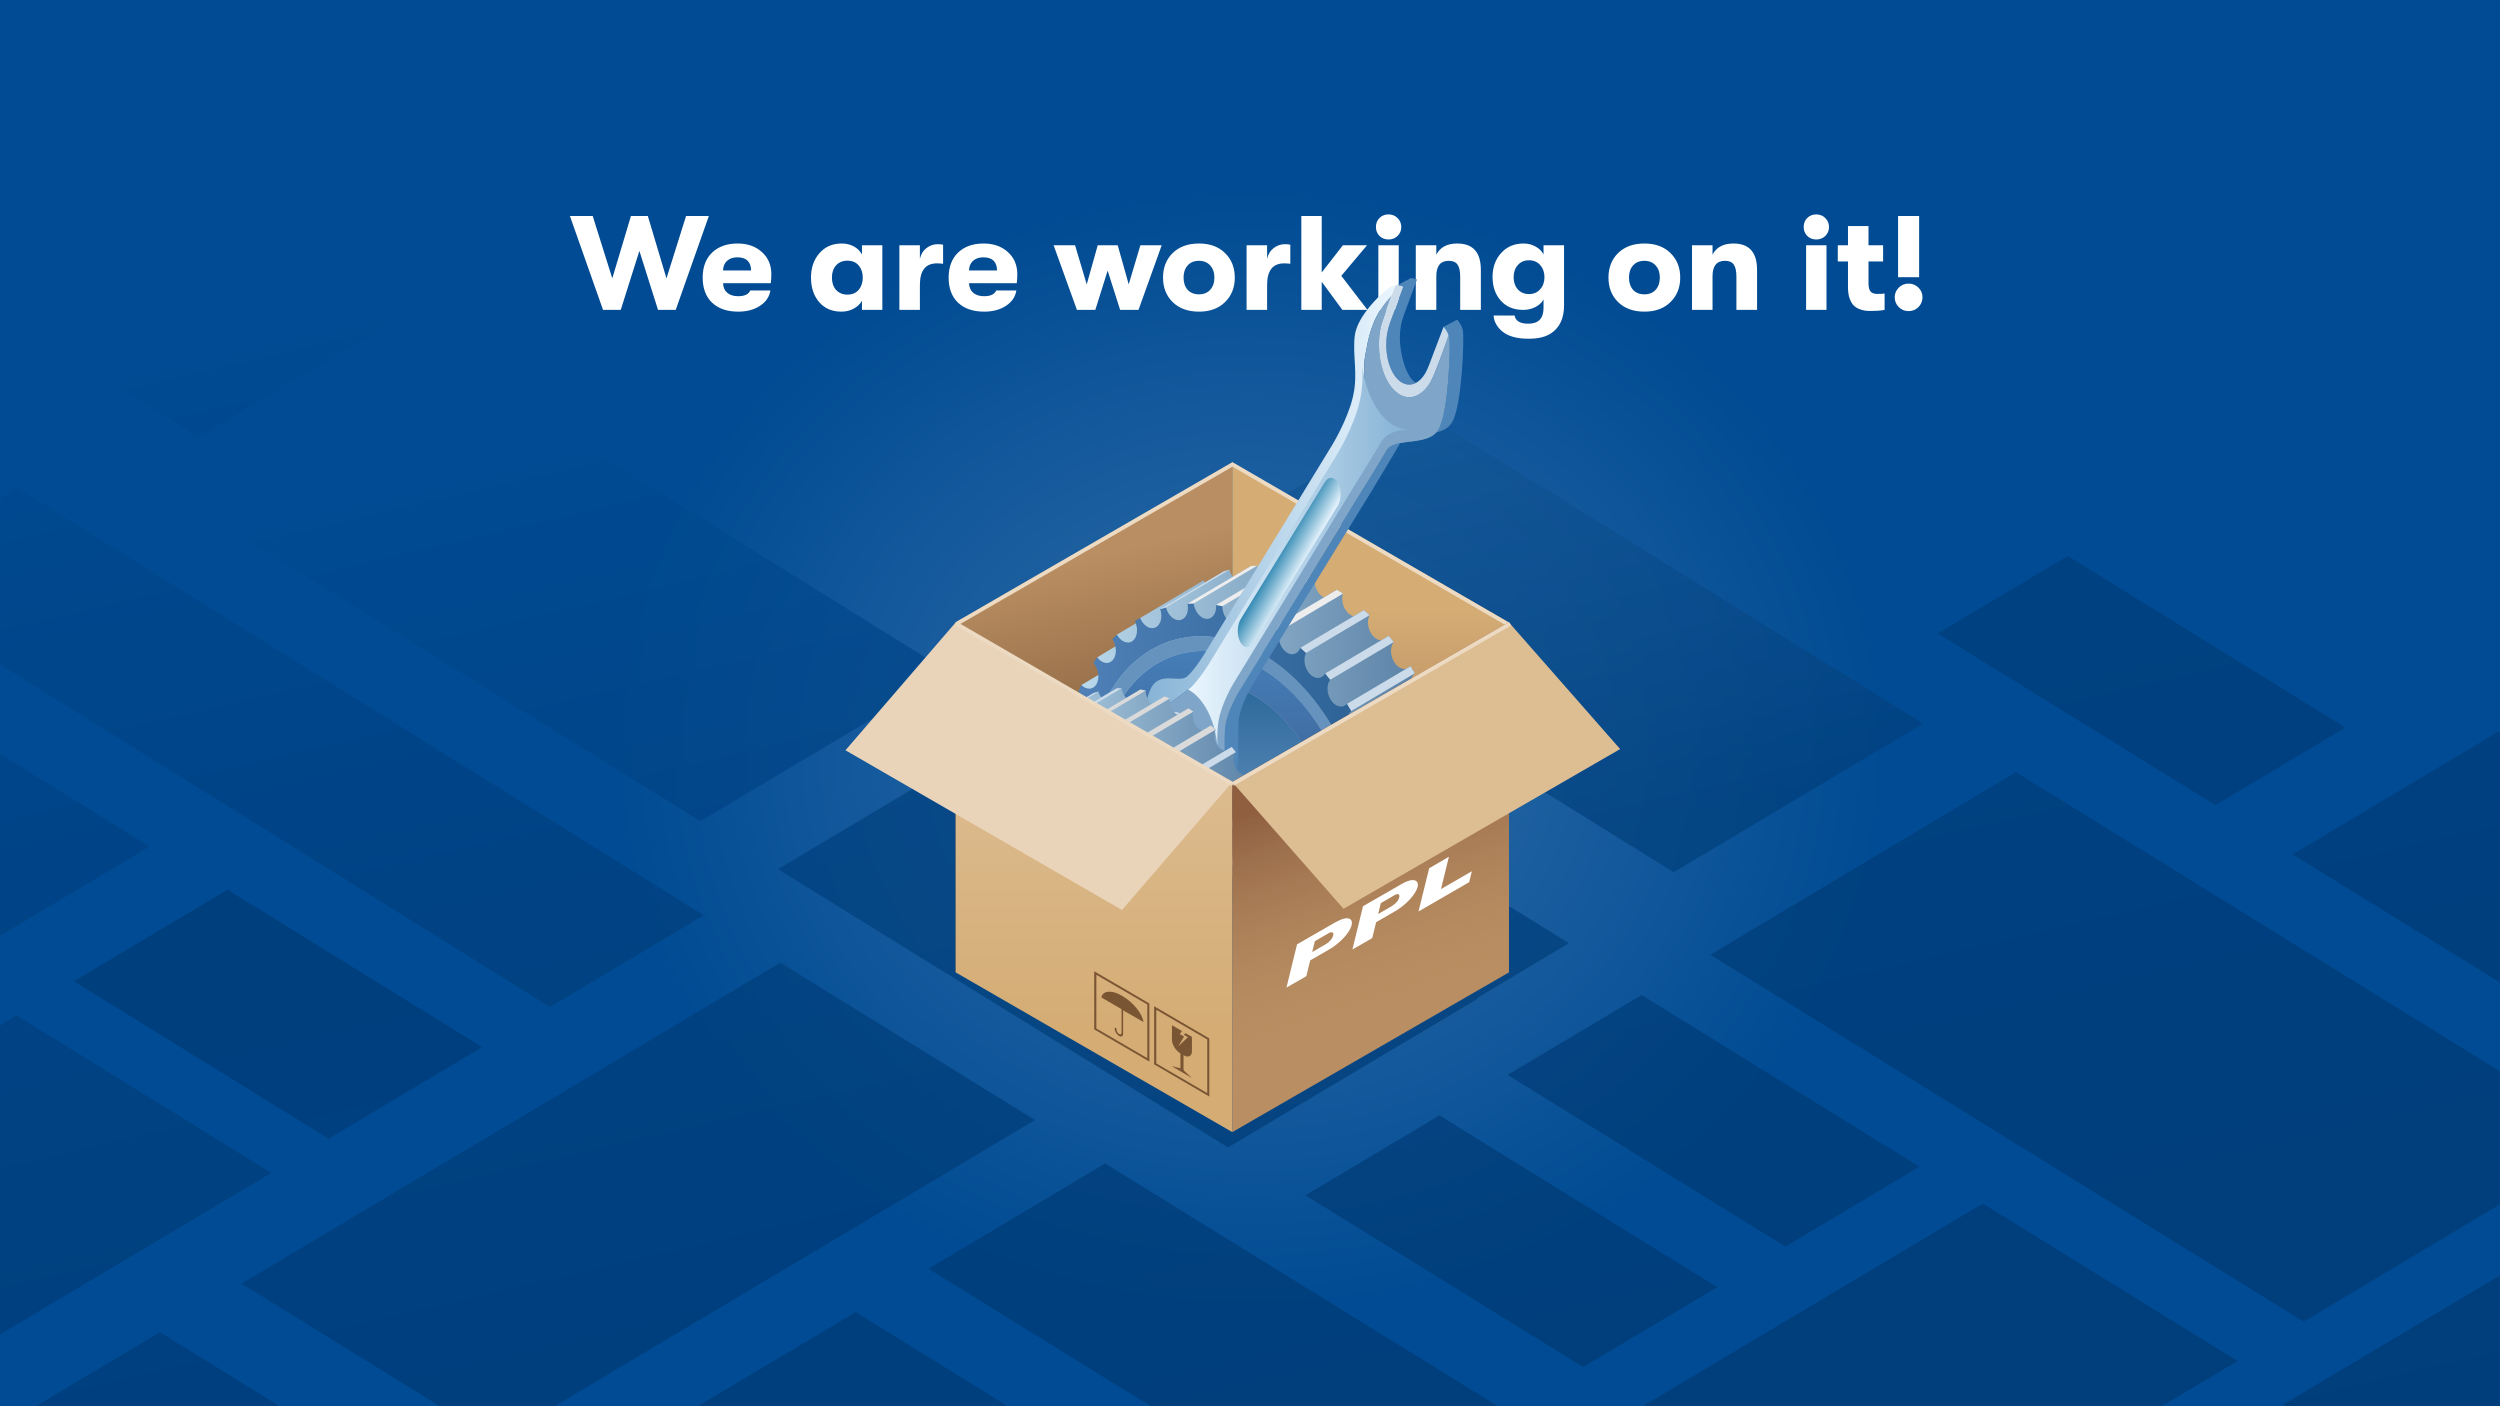 <svg width="1920" height="1080" viewBox="0 0 1920 1080" fill="none" xmlns="http://www.w3.org/2000/svg">
<rect width="1920" height="1080" fill="url(#paint0_radial_2111_9726)"/>
<mask id="mask0_2111_9726" style="mask-type:alpha" maskUnits="userSpaceOnUse" x="0" y="0" width="1920" height="1080">
<rect width="1920" height="1080" fill="url(#paint1_radial_2111_9726)"/>
</mask>
<g mask="url(#mask0_2111_9726)">
<g opacity="0.7">
<mask id="mask1_2111_9726" style="mask-type:luminance" maskUnits="userSpaceOnUse" x="-221" y="-375" width="2141" height="2345">
<path d="M1920 -375H-221V1969.52H1920V-375Z" fill="white"/>
</mask>
<g mask="url(#mask1_2111_9726)">
<path d="M-68.737 1137.29L591.589 1545.51L783.208 1431.34L122.881 1023.12L-68.737 1137.29Z" fill="url(#paint2_linear_2111_9726)"/>
<path d="M1753.29 1078.83L1900.8 1170.03L2127.67 1034.86L1980.14 943.661L1753.29 1078.83Z" fill="url(#paint3_linear_2111_9726)"/>
<path d="M153.465 391.953L537.84 630.702L729.458 516.532L345.083 277.783L153.465 391.953Z" fill="url(#paint4_linear_2111_9726)"/>
<path d="M901.027 431.105L1285.4 669.854L1477.02 555.683L1092.65 316.934L901.027 431.105Z" fill="url(#paint5_linear_2111_9726)"/>
<path d="M747.553 1243.77L914.245 1346.82L1254.28 1144.23L1087.59 1041.18L747.553 1243.77Z" fill="url(#paint6_linear_2111_9726)"/>
<path d="M713.001 974.405L956.749 1125.1L1092.5 1044.22L848.735 893.523L713.001 974.405Z" fill="url(#paint7_linear_2111_9726)"/>
<path d="M820.467 486.237L708.589 553.028L1093.05 791.193L1204.93 724.39L820.467 486.237Z" fill="url(#paint8_linear_2111_9726)"/>
<path d="M-390.147 474.757L-606.834 604.086L-214.63 846.535L2.074 717.224L-390.147 474.757Z" fill="url(#paint9_linear_2111_9726)"/>
<path d="M-23.528 564.463L-194.704 666.446L-56.141 752.114L115.035 650.131L-23.528 564.463Z" fill="url(#paint10_linear_2111_9726)"/>
<path d="M1002.56 917.987L1215.87 1049.86L1318.83 988.514L1105.52 856.658L1002.56 917.987Z" fill="url(#paint11_linear_2111_9726)"/>
<path d="M1157.81 825.505L1371.12 957.36L1474.08 896.014L1260.78 764.159L1157.81 825.505Z" fill="url(#paint12_linear_2111_9726)"/>
<path d="M434.968 1140.05L627.138 1258.84L849.287 1126.49L657.117 1007.69L434.968 1140.05Z" fill="url(#paint13_linear_2111_9726)"/>
<path d="M1488.12 486.463L1701.43 618.336L1801.33 558.805L1588.02 426.949L1488.12 486.463Z" fill="url(#paint14_linear_2111_9726)"/>
<path d="M597.407 667.514L943.103 881.229L1134.72 767.077L789.025 553.361L597.407 667.514Z" fill="url(#paint15_linear_2111_9726)"/>
<path d="M1263.12 1079.07L1458.73 1199.99L1718.38 1045.29L1522.78 924.357L1263.12 1079.07Z" fill="url(#paint16_linear_2111_9726)"/>
<path d="M89.219 295.699L152.451 335.802L299.412 248.249L236.162 208.146L89.219 295.699Z" fill="url(#paint17_linear_2111_9726)"/>
<path d="M1760.69 656.109L1956.3 777.04L2215.97 622.34L2020.35 501.409L1760.69 656.109Z" fill="url(#paint18_linear_2111_9726)"/>
<path d="M1313.49 733.272L1769.23 1014.99L2003.96 874.7L1548.22 592.983L1313.49 733.272Z" fill="url(#paint19_linear_2111_9726)"/>
<path d="M185.49 985.81L381.094 1106.74L794.861 860.217L599.258 739.304L185.49 985.81Z" fill="url(#paint20_linear_2111_9726)"/>
<path d="M-104.873 444.92L422.371 773.25L540.402 702.919L13.176 374.588L-104.873 444.92Z" fill="url(#paint21_linear_2111_9726)"/>
<path d="M56.748 753.626L252.352 874.539L370.401 804.226L174.78 683.295L56.748 753.626Z" fill="url(#paint22_linear_2111_9726)"/>
<path d="M-348.834 995.275L-153.231 1116.19L208.335 900.765L12.731 779.852L-348.834 995.275Z" fill="url(#paint23_linear_2111_9726)"/>
</g>
</g>
</g>
<path d="M463.132 238L437.691 165.9H455.201L470.239 213.795L484.556 165.9H497.534L511.851 213.795L526.889 165.9H544.399L518.958 238H505.362L491.045 192.68L476.728 238H463.132ZM592.388 210.602C592.388 212.731 592.251 215.031 591.976 217.503H555.308C555.445 220.73 556.544 223.202 558.604 224.919C560.664 226.636 563.445 227.494 566.947 227.494C571.822 227.494 574.912 226.018 576.217 223.065H591.667C590.912 227.94 588.234 231.889 583.633 234.91C579.101 237.863 573.539 239.339 566.947 239.339C558.432 239.339 551.737 237.039 546.862 232.438C542.055 227.837 539.652 221.417 539.652 213.177C539.652 205.074 542.055 198.688 546.862 194.019C551.737 189.35 558.261 187.015 566.432 187.015C574.123 187.015 580.371 189.212 585.178 193.607C589.985 197.933 592.388 203.598 592.388 210.602ZM555.308 207.718H576.835C576.698 200.989 573.196 197.624 566.329 197.624C562.964 197.624 560.286 198.551 558.295 200.405C556.372 202.19 555.377 204.628 555.308 207.718ZM646.225 239.339C639.015 239.339 633.316 236.901 629.127 232.026C624.938 227.151 622.844 220.868 622.844 213.177C622.844 205.624 625.007 199.375 629.333 194.431C633.659 189.487 639.358 187.015 646.431 187.015C649.933 187.015 653.057 187.77 655.804 189.281C658.551 190.792 660.611 192.852 661.984 195.461V188.354H677.64V238H661.984V230.996C660.611 233.468 658.482 235.494 655.598 237.073C652.783 238.584 649.658 239.339 646.225 239.339ZM650.757 226.258C654.534 226.258 657.452 225.022 659.512 222.55C661.572 220.078 662.602 216.954 662.602 213.177C662.602 209.469 661.572 206.379 659.512 203.907C657.452 201.435 654.534 200.199 650.757 200.199C647.186 200.199 644.302 201.401 642.105 203.804C639.976 206.207 638.912 209.332 638.912 213.177C638.912 217.022 639.976 220.181 642.105 222.653C644.302 225.056 647.186 226.258 650.757 226.258ZM690.723 238V188.354H706.482V198.757C707.306 195.186 708.989 192.44 711.529 190.517C714.139 188.526 717.023 187.53 720.181 187.53C721.829 187.53 723.203 187.667 724.301 187.942V202.568C722.447 202.362 720.868 202.259 719.563 202.259C710.843 202.259 706.482 207.787 706.482 218.842V238H690.723ZM781.289 210.602C781.289 212.731 781.151 215.031 780.877 217.503H744.209C744.346 220.73 745.445 223.202 747.505 224.919C749.565 226.636 752.346 227.494 755.848 227.494C760.723 227.494 763.813 226.018 765.118 223.065H780.568C779.812 227.94 777.134 231.889 772.534 234.91C768.002 237.863 762.44 239.339 755.848 239.339C747.333 239.339 740.638 237.039 735.763 232.438C730.956 227.837 728.553 221.417 728.553 213.177C728.553 205.074 730.956 198.688 735.763 194.019C740.638 189.35 747.161 187.015 755.333 187.015C763.023 187.015 769.272 189.212 774.079 193.607C778.885 197.933 781.289 203.598 781.289 210.602ZM744.209 207.718H765.736C765.598 200.989 762.096 197.624 755.23 197.624C751.865 197.624 749.187 198.551 747.196 200.405C745.273 202.19 744.277 204.628 744.209 207.718ZM827.091 238L809.169 188.354H825.649L834.61 218.43L843.056 188.354H858.403L866.849 218.43L875.81 188.354H892.187L874.368 238H860.257L850.678 207.821L841.202 238H827.091ZM920.816 239.339C912.37 239.339 905.64 236.901 900.628 232.026C895.684 227.151 893.212 220.868 893.212 213.177C893.212 205.486 895.684 199.203 900.628 194.328C905.64 189.453 912.37 187.015 920.816 187.015C929.193 187.015 935.854 189.453 940.798 194.328C945.81 199.203 948.317 205.486 948.317 213.177C948.317 220.868 945.81 227.151 940.798 232.026C935.854 236.901 929.193 239.339 920.816 239.339ZM920.816 226.052C924.455 226.052 927.339 224.885 929.468 222.55C931.596 220.147 932.661 217.022 932.661 213.177C932.661 209.332 931.596 206.242 929.468 203.907C927.339 201.504 924.455 200.302 920.816 200.302C917.108 200.302 914.189 201.504 912.061 203.907C910.001 206.242 908.971 209.332 908.971 213.177C908.971 217.022 910.001 220.147 912.061 222.55C914.189 224.885 917.108 226.052 920.816 226.052ZM957.377 238V188.354H973.136V198.757C973.96 195.186 975.642 192.44 978.183 190.517C980.792 188.526 983.676 187.53 986.835 187.53C988.483 187.53 989.856 187.667 990.955 187.942V202.568C989.101 202.362 987.521 202.259 986.217 202.259C977.496 202.259 973.136 207.787 973.136 218.842V238H957.377ZM1050.2 238H1030.94L1015.08 216.37V238H999.422V165.9H1015.08V209.263L1031.35 188.354H1049.89L1030.12 211.838L1050.2 238ZM1073.4 181.144C1071.54 182.998 1069.21 183.925 1066.39 183.925C1063.58 183.925 1061.24 182.998 1059.39 181.144C1057.6 179.29 1056.71 177.024 1056.71 174.346C1056.71 171.599 1057.6 169.299 1059.39 167.445C1061.24 165.591 1063.58 164.664 1066.39 164.664C1069.21 164.664 1071.54 165.625 1073.4 167.548C1075.25 169.402 1076.18 171.668 1076.18 174.346C1076.18 177.024 1075.25 179.29 1073.4 181.144ZM1058.57 238V188.354H1074.22V238H1058.57ZM1087.33 238V188.354H1103.09V195.564C1106.05 189.865 1111.4 187.015 1119.16 187.015C1131.25 187.015 1137.29 193.779 1137.29 207.306V238H1121.43V212.456C1121.43 208.199 1120.74 205.109 1119.37 203.186C1118.06 201.263 1115.83 200.302 1112.67 200.302C1106.29 200.302 1103.09 204.216 1103.09 212.044V238H1087.33ZM1185.43 188.354H1201.19V234.807C1201.12 244.352 1197.93 251.321 1191.61 255.716C1187.42 258.669 1181.52 260.145 1173.9 260.145C1166.41 260.145 1160.44 258.806 1155.98 256.128C1153.43 254.549 1151.34 252.523 1149.69 250.051C1148.04 247.579 1147.19 245.004 1147.12 242.326H1163.19C1163.94 246.515 1167.44 248.609 1173.69 248.609C1181.52 248.609 1185.43 244.592 1185.43 236.558V229.966C1184.2 232.369 1182.1 234.326 1179.15 235.837C1176.27 237.279 1173.18 238 1169.88 238C1162.67 238 1156.94 235.665 1152.68 230.996C1148.42 226.258 1146.29 220.147 1146.29 212.662C1146.29 205.246 1148.49 199.135 1152.89 194.328C1157.28 189.453 1163.01 187.015 1170.09 187.015C1173.52 187.015 1176.61 187.805 1179.36 189.384C1182.17 190.895 1184.2 192.92 1185.43 195.461V188.354ZM1174.21 225.846C1177.85 225.846 1180.73 224.61 1182.86 222.138C1185.06 219.666 1186.15 216.576 1186.15 212.868C1186.15 209.16 1185.06 206.07 1182.86 203.598C1180.73 201.126 1177.85 199.89 1174.21 199.89C1170.7 199.89 1167.85 201.126 1165.66 203.598C1163.53 206.001 1162.46 209.091 1162.46 212.868C1162.46 216.645 1163.53 219.769 1165.66 222.241C1167.85 224.644 1170.7 225.846 1174.21 225.846ZM1262.91 239.339C1254.46 239.339 1247.73 236.901 1242.72 232.026C1237.78 227.151 1235.3 220.868 1235.3 213.177C1235.3 205.486 1237.78 199.203 1242.72 194.328C1247.73 189.453 1254.46 187.015 1262.91 187.015C1271.29 187.015 1277.95 189.453 1282.89 194.328C1287.9 199.203 1290.41 205.486 1290.41 213.177C1290.41 220.868 1287.9 227.151 1282.89 232.026C1277.95 236.901 1271.29 239.339 1262.91 239.339ZM1262.91 226.052C1266.55 226.052 1269.43 224.885 1271.56 222.55C1273.69 220.147 1274.75 217.022 1274.75 213.177C1274.75 209.332 1273.69 206.242 1271.56 203.907C1269.43 201.504 1266.55 200.302 1262.91 200.302C1259.2 200.302 1256.28 201.504 1254.15 203.907C1252.09 206.242 1251.06 209.332 1251.06 213.177C1251.06 217.022 1252.09 220.147 1254.15 222.55C1256.28 224.885 1259.2 226.052 1262.91 226.052ZM1299.47 238V188.354H1315.23V195.564C1318.18 189.865 1323.54 187.015 1331.3 187.015C1343.38 187.015 1349.42 193.779 1349.42 207.306V238H1333.56V212.456C1333.56 208.199 1332.88 205.109 1331.5 203.186C1330.2 201.263 1327.97 200.302 1324.81 200.302C1318.42 200.302 1315.23 204.216 1315.23 212.044V238H1299.47ZM1401.91 181.144C1400.06 182.998 1397.72 183.925 1394.91 183.925C1392.09 183.925 1389.76 182.998 1387.9 181.144C1386.12 179.29 1385.23 177.024 1385.23 174.346C1385.23 171.599 1386.12 169.299 1387.9 167.445C1389.76 165.591 1392.09 164.664 1394.91 164.664C1397.72 164.664 1400.06 165.625 1401.91 167.548C1403.77 169.402 1404.69 171.668 1404.69 174.346C1404.69 177.024 1403.77 179.29 1401.91 181.144ZM1387.08 238V188.354H1402.74V238H1387.08ZM1441.91 225.743C1444.1 225.743 1445.92 225.64 1447.37 225.434V238C1444.34 238.549 1440.84 238.824 1436.86 238.824C1435.07 238.824 1433.49 238.721 1432.12 238.515C1430.75 238.309 1429.2 237.863 1427.49 237.176C1425.77 236.421 1424.36 235.425 1423.26 234.189C1422.16 232.953 1421.2 231.168 1420.38 228.833C1419.62 226.498 1419.25 223.752 1419.25 220.593V200.817H1411.42V188.354H1419.25V173.625H1435.01V188.354H1446.23V200.817H1435.01V217.297C1435.01 220.662 1435.59 222.928 1436.76 224.095C1437.92 225.194 1439.64 225.743 1441.91 225.743ZM1457.72 212.868V165.9H1473.89V212.868H1457.72ZM1465.76 238.927C1462.8 238.927 1460.3 237.897 1458.24 235.837C1456.18 233.708 1455.15 231.202 1455.15 228.318C1455.15 225.434 1456.18 222.962 1458.24 220.902C1460.3 218.842 1462.8 217.812 1465.76 217.812C1468.78 217.812 1471.32 218.842 1473.38 220.902C1475.44 222.962 1476.47 225.434 1476.47 228.318C1476.47 231.202 1475.44 233.708 1473.38 235.837C1471.32 237.897 1468.78 238.927 1465.76 238.927Z" fill="white"/>
<g filter="url(#filter0_d_2111_9726)">
<path d="M1158.76 464.005L946.321 341.331V610.124L1158.76 732.799V464.005Z" fill="url(#paint24_linear_2111_9726)"/>
<path d="M733.964 464.005L946.407 341.331V610.124L733.964 732.799V464.005Z" fill="url(#paint25_linear_2111_9726)"/>
<path d="M872.068 755.475C871.045 749.081 864.311 740.727 856.212 736.038C856.212 736.038 856.127 736.038 856.127 735.953C855.189 735.441 854.251 734.93 853.313 734.503C852.631 734.162 851.864 733.907 851.182 733.651C848.88 732.884 846.749 732.628 845.044 732.884C842.572 733.225 840.867 734.674 840.355 737.061L855.53 745.842V763.488C855.53 764.511 854.677 764.938 853.654 764.341C852.631 763.744 851.779 762.38 851.779 761.357V760.761C851.779 760.42 851.523 759.908 851.097 759.738C850.756 759.567 850.415 759.652 850.415 760.078V760.675C850.415 762.465 851.864 764.767 853.569 765.79C855.274 766.813 856.723 766.131 856.723 764.341V746.694L872.068 755.475Z" fill="#7A5534"/>
<path d="M876.416 784.972L834.985 760.931V717.539L876.416 741.579V784.972ZM836.605 760.249L874.882 782.414V742.347L836.605 720.182V760.249Z" fill="#7A5534"/>
<path d="M921.429 811.058L879.997 787.017V743.625L921.429 767.666V811.058ZM881.617 786.336L919.894 808.501V768.433L881.617 746.268V786.336Z" fill="#7A5534"/>
<path d="M908.385 766.472V777.384C908.385 780.965 905.572 782.244 902.162 780.283L899.605 778.748C896.195 776.788 893.381 772.269 893.381 768.689V757.777L900.969 762.21L899.264 764.426L902.503 766.302L898.155 773.548L905.402 766.728L902.077 764.853L903.782 763.83L908.385 766.472Z" fill="#7A5534"/>
<path d="M902.077 792.047L899.775 790.683V776.958L902.077 778.322V792.047Z" fill="#7A5534"/>
<path d="M900.884 790.257L893.041 788.296L908.386 797.248L900.884 790.257Z" fill="#7A5534"/>
<path d="M829.272 584.044L820.074 589.504L947.204 659.944L1104.91 572.304C1104.78 571.884 1104.66 571.464 1104.55 571.023C1103.52 566.613 1104.43 562.496 1106.59 560.123L1109.89 558.17C1109.28 556.07 1108.65 553.97 1108 551.89C1103.8 553.508 1098.69 550.084 1096.49 544.078C1094.28 538.071 1095.79 531.75 1099.85 529.734C1099.01 527.739 1098.13 525.743 1097.22 523.769C1093.44 526.395 1088.13 524.105 1085.23 518.519C1082.33 512.933 1082.94 506.107 1086.53 503.104C1085.46 501.256 1084.37 499.45 1083.26 497.643L1079.96 499.597C1077.02 500.248 1073.62 498.672 1071.16 495.123C1067.66 490.104 1067.34 483.005 1070.36 479.099C1069.1 477.482 1067.82 475.886 1066.52 474.311L1060.77 477.734C1058.73 477.671 1056.55 476.663 1054.66 474.626C1050.65 470.341 1049.41 463.18 1051.78 458.496C1050.37 457.152 1048.92 455.829 1047.48 454.548L1039.47 459.295C1038.4 459.021 1037.29 458.475 1036.24 457.656C1031.87 454.233 1029.73 447.261 1031.35 441.926C1029.82 440.897 1028.28 439.889 1026.73 438.923L1016.77 444.824C1016.67 444.782 1016.56 444.761 1016.46 444.698C1011.86 442.241 1008.9 435.668 1009.72 429.85C1008.12 429.136 1006.53 428.464 1004.93 427.855L993.276 434.765C989.916 432.308 987.523 427.498 987.544 422.605C985.927 422.269 984.331 421.954 982.735 421.702L969.715 429.43C967.552 427.246 965.956 424.033 965.494 420.484C963.919 420.526 962.344 420.589 960.79 420.715L946.826 429.01C945.692 427.477 944.768 425.629 944.243 423.55C942.752 423.949 941.282 424.411 939.812 424.894L925.323 433.505C925.008 432.917 924.693 432.328 924.441 431.677L875.68 460.618L873.979 463.768L857.768 473.387C857.768 473.387 858.44 481.787 858.608 481.388C858.797 480.989 842.669 490.839 842.669 490.839L846.155 502.789L830.511 512.071L836.853 527.655L821.796 536.601L829.944 555.776L816.735 563.609L829.272 584.044Z" fill="url(#paint26_linear_2111_9726)"/>
<path d="M824.231 583.477C824.147 586.417 823.202 588.832 821.712 590.428L834.437 597.485C834.08 585.745 834.836 574.047 836.789 562.601C849.347 489.159 907.011 454.947 965.578 486.177C1005.62 507.535 1035.72 553.949 1046.74 604.625L1055.73 599.627C1054.45 593.516 1056.82 588.034 1061.15 587.089C1060.54 584.989 1059.91 582.889 1059.26 580.81C1055.06 582.427 1049.95 579.004 1047.75 572.997C1045.54 566.991 1047.05 560.669 1051.11 558.653C1050.27 556.658 1049.39 554.663 1048.48 552.689C1044.7 555.314 1039.39 553.025 1036.49 547.438C1033.59 541.852 1034.2 535.026 1037.79 532.023C1036.72 530.175 1035.63 528.369 1034.52 526.563C1031.26 530.154 1025.91 529.083 1022.4 524.063C1018.89 519.044 1018.58 511.946 1021.6 508.039C1020.34 506.422 1019.06 504.826 1017.76 503.251C1015.16 507.682 1009.91 507.85 1005.9 503.566C1001.89 499.282 1000.65 492.12 1003.02 487.437C1001.61 486.093 1000.16 484.769 998.714 483.488C996.825 488.613 991.848 490.02 987.48 486.597C983.112 483.173 980.97 476.201 982.587 470.866C981.075 469.837 979.521 468.829 977.967 467.863C976.833 473.513 972.297 476.096 967.699 473.639C963.1 471.181 960.139 464.608 960.958 458.791C959.362 458.076 957.766 457.404 956.17 456.795C955.834 462.823 951.886 466.519 947.161 465.112C942.436 463.684 938.741 457.677 938.783 451.545C937.166 451.209 935.57 450.894 933.974 450.642C934.478 456.858 931.202 461.605 926.519 461.269C921.836 460.933 917.531 455.661 916.733 449.424C915.158 449.466 913.583 449.529 912.029 449.655C913.331 455.871 910.833 461.458 906.339 462.214C901.845 462.97 897.057 458.643 895.461 452.469C893.97 452.868 892.5 453.33 891.03 453.813C893.088 459.841 891.45 466.078 887.271 467.926C883.113 469.753 877.969 466.477 875.638 460.597C874.273 461.353 872.929 462.151 871.585 462.991C874.336 468.64 873.601 475.382 869.884 478.238C866.167 481.094 860.728 478.805 857.725 473.345C856.528 474.437 855.478 475.718 854.302 476.873C857.662 481.976 857.893 489.033 854.722 492.813C851.552 496.593 846.197 495.669 842.627 490.797C841.64 492.204 840.653 493.632 839.708 495.081C843.593 499.492 844.748 506.632 842.228 511.231C839.729 515.831 834.5 516.146 830.447 512.03C829.691 513.689 828.956 515.39 828.263 517.091C832.547 520.661 834.584 527.676 832.799 532.926C831.035 538.197 826.121 539.752 821.712 536.517C821.208 538.386 820.746 540.277 820.305 542.188C824.84 544.813 827.696 551.47 826.709 557.246C825.722 563.021 821.271 565.772 816.651 563.525C816.42 565.562 816.21 567.6 816.042 569.637C820.788 571.254 824.399 577.344 824.231 583.477Z" fill="url(#paint27_linear_2111_9726)"/>
<path d="M1061.15 587.089L1059.26 580.809L1108.02 551.89L1109.91 558.17L1061.15 587.089Z" fill="#CBDBEA"/>
<path d="M1051.11 558.653L1048.48 552.688L1097.24 523.748L1099.87 529.712L1051.11 558.653Z" fill="#CBDBEA"/>
<path d="M1037.8 532.023L1034.52 526.562L1083.28 497.643L1086.56 503.103L1037.8 532.023Z" fill="#CBDBEA"/>
<path d="M1021.63 508.039L1017.78 503.251L1066.52 474.332L1070.39 479.099L1021.63 508.039Z" fill="#CBDBEA"/>
<path d="M1003.04 487.437L998.735 483.488L1047.5 454.548L1051.78 458.496L1003.04 487.437Z" fill="#CBDBEA"/>
<path d="M982.608 470.866L977.988 467.842L1026.75 438.923L1031.37 441.926L982.608 470.866Z" fill="#EDEDED"/>
<path d="M960.98 458.769L956.192 456.774L1004.95 427.834L1009.74 429.85L960.98 458.769Z" fill="#EDEDED"/>
<path d="M938.805 451.524L933.975 450.621L982.735 421.68L987.565 422.604L938.805 451.524Z" fill="#EDEDED"/>
<path d="M965.494 420.462L916.755 449.403L912.051 449.613L960.791 420.693L965.494 420.462Z" fill="#EDEDED"/>
<path d="M944.243 423.508L895.483 452.448L891.052 453.792L939.812 424.852L944.243 423.508Z" fill="#CBDBEA"/>
<path d="M947.203 659.943L1023.24 617.688C1016.84 575.685 992.855 535.971 960.054 518.498C915.725 494.871 872.067 520.766 862.576 576.357C860.56 588.16 860.266 600.341 861.442 612.438L947.203 659.943Z" fill="url(#paint28_linear_2111_9726)"/>
<path d="M861.421 612.417C860.245 600.32 860.539 588.139 862.555 576.336C872.067 520.745 915.704 494.85 960.033 518.477C992.834 535.971 1016.82 575.685 1023.22 617.667L1039.18 608.805C1029.58 560.921 1001.46 516.692 963.771 496.593C909.803 467.821 856.675 499.344 845.104 567.011C843.13 578.541 842.521 590.386 843.088 602.252L861.421 612.417Z" fill="url(#paint29_linear_2111_9726)"/>
<path d="M843.111 602.273C842.544 590.428 843.153 578.583 845.127 567.032C856.697 499.365 909.825 467.842 963.794 496.614C1001.49 516.713 1029.61 560.921 1039.2 608.826L1046.74 604.646C1035.72 553.948 1005.62 507.535 965.578 486.197C907.011 454.968 849.347 489.18 836.79 562.622C834.837 574.047 834.102 585.766 834.438 597.506L843.111 602.273Z" fill="#6593BE"/>
<line x1="1159.13" y1="466.042" x2="946.578" y2="342.685" stroke="#ECDAC3" stroke-width="3"/>
<path d="M886.029 560.775C888.427 549.982 894.464 542.303 901.532 542.303C903.362 542.303 905.108 542.829 906.749 543.776C902.037 546.49 898.272 547.289 896.484 555.305L896.463 555.284L891.498 575.312L881.043 580.782L886.029 560.775Z" fill="#024C93"/>
<path d="M1087.49 280.043C1085.85 280.927 1084.1 281.41 1082.29 281.41C1072.53 281.41 1064.64 267.694 1064.64 250.758C1064.64 244.678 1065.67 239.019 1067.44 234.243L1067.42 234.222L1077.77 206.199C1077.77 206.199 1075.79 205.126 1073.04 205.105L1083.41 199.615C1086.2 199.615 1088.22 200.708 1088.22 200.708L1077.87 228.731L1077.9 228.752C1076.13 233.528 1075.1 239.166 1075.1 245.267C1075.08 259.047 1080.29 276.172 1087.49 280.043Z" fill="#4F86BA"/>
<path d="M912.134 608.805C912.807 608.784 913.501 608.721 914.237 608.51C914.805 608.363 915.373 608.153 915.941 607.858C920.043 605.712 935.252 598.244 938.723 586.126C942.215 574.008 939.186 553.79 941.184 542.282C943.204 530.775 951.534 517.142 951.534 517.142L1043.52 366.72C1043.52 366.72 1058.23 343.304 1064.58 332.28C1070.93 321.235 1097.02 329.524 1104.82 315.618C1112.63 301.712 1113.95 251.263 1113.13 245.919C1113 245.036 1112.77 244.215 1112.52 243.458C1111.2 239.524 1108.61 237.02 1108.61 237.02L1119.06 231.55C1119.06 231.55 1121.65 234.054 1122.98 237.988C1123.23 238.766 1123.46 239.587 1123.59 240.449C1124.41 245.793 1123.08 296.242 1115.28 310.148C1107.47 324.055 1081.39 315.766 1075.03 326.811C1068.68 337.856 1053.01 363.753 1053.01 363.753L961.989 511.672C961.989 511.672 953.637 525.305 951.639 536.812C949.62 548.32 952.67 568.538 949.178 580.656C945.686 592.774 930.498 600.263 926.396 602.388C925.828 602.683 925.239 602.893 924.692 603.04C923.956 603.23 923.262 603.293 922.61 603.314V603.335L911.545 608.805H912.134Z" fill="#4F86BA"/>
<path d="M1049.29 255.008C1044.79 273.206 1051.54 291.404 1044.79 309.602C1013.25 380.374 974.947 445.108 923.115 505.761C909.694 520.824 886.281 530.291 877.046 547.5C877.804 536.687 879.676 524.358 883.294 515.901C889.857 500.585 905.466 510.915 911.629 505.571C917.793 500.228 925.534 487.331 925.534 487.331L1023.14 327.737C1023.14 327.737 1035.17 308.045 1039.15 290.31C1043.1 272.575 1038.73 260.73 1040.39 244.342C1042.03 227.953 1063.38 208.703 1068.32 206.2C1069.5 205.611 1070.66 205.295 1071.73 205.169C1070.83 207.525 1069.88 210.071 1068.91 212.659C1068.41 213.29 1067.88 213.9 1067.34 214.531C1056.06 226.691 1051.54 240.849 1049.29 255.008Z" fill="url(#paint30_linear_2111_9726)"/>
<path d="M919.581 593.7C920.928 589.934 922.484 583.917 922.484 583.917C923.305 579.857 923.725 575.565 923.725 571.168C923.725 549.92 913.775 532.647 901.533 532.647C894.465 532.647 887.46 538.664 883.947 547.647C881.822 553.096 879.277 563.279 877.594 570.516C877.447 569.716 877.278 568.854 877.152 567.949C876.605 564.099 876.458 556.315 877.068 547.5C886.282 530.291 909.694 520.824 923.136 505.761C974.947 445.087 1013.25 380.374 1044.81 309.602C1051.56 291.404 1044.81 273.206 1049.31 255.008C1051.56 240.849 1056.06 226.691 1067.34 214.552C1067.88 213.921 1068.41 213.311 1068.91 212.679C1065.06 222.988 1061.09 234.075 1060.29 237.946C1059.36 242.427 1059.09 246.382 1059.09 250.758C1059.09 272.974 1069.5 291.067 1082.31 291.067C1088.56 291.067 1094.58 286.565 1098.68 279.328C1102 273.479 1109.74 251.6 1112.58 243.458C1112.84 244.237 1113.07 245.057 1113.19 245.92C1114.01 251.263 1112.69 301.712 1104.89 315.619C1097.08 329.525 1071 321.236 1064.64 332.281C1058.29 343.326 1043.59 366.72 1043.59 366.72L951.598 517.142C951.598 517.142 943.246 530.775 941.248 542.283C939.229 553.791 942.279 574.008 938.787 586.126C935.295 598.244 920.107 605.734 916.005 607.858C915.437 608.153 914.848 608.363 914.301 608.511C916.005 603.63 918.698 596.161 919.581 593.7Z" fill="#7FA6C9"/>
<path d="M912.323 515.459C912.954 515.123 913.564 514.723 914.132 514.218C920.969 508.285 929.068 494.884 929.362 494.379L1026.97 334.784C1027.49 333.922 1039.97 313.368 1044.34 293.823C1045.77 287.428 1046.43 281.2 1046.43 274.174C1046.43 272.07 1046.36 270.071 1046.28 268.115C1050.28 295.422 1064.54 315.64 1081.51 315.703C1072.64 316.818 1065 317.975 1060.69 325.486C1054.48 336.257 1039.95 359.399 1039.74 359.735L947.747 510.158C946.78 511.735 938.26 525.957 935.883 539.527C935 544.555 934.895 550.151 934.895 554.927C934.895 556.273 934.916 557.683 934.937 559.071C933.065 538.454 924.124 521.644 912.323 515.459Z" fill="url(#paint31_linear_2111_9726)"/>
<path d="M901.532 532.647C913.775 532.647 923.725 549.92 923.725 571.168C923.725 575.544 923.304 579.857 922.484 583.917C922.484 583.917 920.927 589.934 919.581 593.7C918.697 596.161 916.005 603.63 914.238 608.532C910.767 609.457 907.738 607.879 907.738 607.879L915.142 587.767C917.056 583.076 918.171 577.353 918.171 571.189C918.171 555.242 910.725 542.325 901.532 542.325C894.464 542.325 888.427 550.004 886.029 560.796L886.008 560.775L881.043 580.804C881.043 580.804 878.919 577.374 877.572 570.537C879.255 563.321 881.822 553.117 883.925 547.669C887.459 538.643 894.464 532.647 901.532 532.647Z" fill="#CBDBEA"/>
<path d="M1082.27 291.067C1069.46 291.067 1059.05 272.996 1059.05 250.758C1059.05 246.382 1059.32 242.427 1060.25 237.946C1061.26 233.086 1067.23 216.95 1071.71 205.169C1075.14 204.769 1077.75 206.2 1077.75 206.2L1067.4 234.222L1067.42 234.243C1065.65 239.019 1064.62 244.657 1064.62 250.758C1064.62 267.694 1072.53 281.411 1082.27 281.411C1088.65 281.411 1094.22 275.52 1097.33 266.726L1097.36 266.747L1108.65 237.02C1108.65 237.02 1111.24 239.524 1112.56 243.458C1109.72 251.6 1101.98 273.458 1098.66 279.328C1094.54 286.565 1088.54 291.067 1082.27 291.067Z" fill="#CBDBEA"/>
<path d="M1027.31 374.462C1030.19 369.75 1030.33 361.86 1027.62 356.853C1024.91 351.825 1020.36 351.594 1017.48 356.285L952.86 461.539C949.978 466.251 949.831 474.14 952.545 479.147C955.258 484.176 959.802 484.407 962.684 479.715L1027.31 374.462Z" fill="url(#paint32_linear_2111_9726)"/>
<path d="M947.204 659.944L978.43 642.596C978.178 641.945 977.947 641.273 977.779 640.559C976.918 636.863 977.674 633.419 979.501 631.424L982.252 629.785C981.748 628.021 981.223 626.278 980.677 624.535C977.149 625.879 972.886 623.023 971.038 618.004C969.19 612.984 970.45 607.692 973.852 605.991C973.138 604.31 972.403 602.651 971.668 601.013C968.498 603.218 964.067 601.307 961.631 596.624C959.216 591.941 959.72 586.249 962.723 583.729C961.82 582.196 960.917 580.663 959.972 579.151L957.221 580.789C954.764 581.335 951.929 580.012 949.85 577.05C946.91 572.85 946.637 566.907 949.178 563.651C948.128 562.286 947.057 560.963 945.965 559.64L941.156 562.496C939.455 562.454 937.629 561.593 936.054 559.892C932.715 556.301 931.665 550.315 933.639 546.388C932.463 545.254 931.245 544.162 930.048 543.091L923.349 547.06C922.446 546.829 921.522 546.388 920.64 545.674C916.986 542.818 915.201 536.979 916.545 532.506C915.264 531.645 913.983 530.805 912.681 529.986L904.345 534.921C904.261 534.879 904.177 534.858 904.072 534.816C900.208 532.758 897.73 527.256 898.423 522.383C897.079 521.795 895.756 521.228 894.412 520.703L884.647 526.5C881.833 524.442 879.839 520.43 879.86 516.314C878.516 516.02 877.172 515.768 875.828 515.558L864.929 522.026C863.123 520.199 861.779 517.511 861.401 514.529C860.078 514.55 858.776 514.613 857.474 514.718L845.778 521.648C844.833 520.367 844.056 518.813 843.615 517.07C842.355 517.406 841.137 517.784 839.898 518.204L827.76 525.408C827.487 524.925 827.235 524.421 827.025 523.874L786.224 548.089L784.796 550.714L771.23 558.758C771.23 558.758 771.398 560.795 771.566 562.622L947.204 659.944Z" fill="url(#paint33_linear_2111_9726)"/>
<path d="M941.428 654L939.854 648.729L980.655 624.535L982.23 629.785L941.428 654Z" fill="#CBDBEA"/>
<path d="M933.029 630.184L930.845 625.207L971.647 600.992L973.831 605.97L933.029 630.184Z" fill="#CBDBEA"/>
<path d="M921.899 607.902L919.169 603.344L959.971 579.13L962.7 583.687L921.899 607.902Z" fill="#CBDBEA"/>
<path d="M908.354 587.824L905.141 583.834L945.943 559.619L949.156 563.609L908.354 587.824Z" fill="#CBDBEA"/>
<path d="M892.815 570.582L889.203 567.285L930.004 543.07L933.616 546.367L892.815 570.582Z" fill="#DADADA"/>
<path d="M875.7 556.721L871.857 554.201L912.659 529.986L916.523 532.506L875.7 556.721Z" fill="#DADADA"/>
<path d="M857.62 546.619L853.609 544.939L894.411 520.724L898.421 522.405L857.62 546.619Z" fill="#DADADA"/>
<path d="M839.058 540.55L835.026 539.773L875.827 515.558L879.859 516.335L839.058 540.55Z" fill="#DADADA"/>
<path d="M861.4 514.55L820.598 538.765L816.65 538.954L857.473 514.739L861.4 514.55Z" fill="#CBDBEA"/>
<path d="M843.614 517.091L802.812 541.306L799.095 542.44L839.897 518.225L843.614 517.091Z" fill="#CBDBEA"/>
<path d="M788.281 571.884C808.524 557.33 834.878 555.356 861.464 569.532C889.036 584.233 910.98 613.131 923.033 646.545L938.951 655.365C939.644 654.693 940.484 654.21 941.45 654C940.946 652.236 940.421 650.493 939.875 648.75C936.347 650.094 932.084 647.238 930.236 642.218C928.388 637.199 929.648 631.907 933.05 630.205C932.336 628.525 931.601 626.866 930.866 625.228C927.695 627.433 923.264 625.522 920.828 620.839C918.414 616.155 918.918 610.464 921.92 607.944C921.018 606.411 920.115 604.878 919.17 603.365C916.44 606.369 911.967 605.466 909.048 601.265C906.108 597.065 905.835 591.122 908.376 587.866C907.326 586.501 906.255 585.178 905.163 583.855C902.979 587.572 898.59 587.698 895.23 584.107C891.891 580.516 890.842 574.53 892.815 570.603C891.639 569.469 890.422 568.377 889.225 567.306C887.629 571.59 883.471 572.766 879.817 569.91C876.163 567.054 874.378 561.215 875.722 556.742C874.441 555.881 873.16 555.041 871.858 554.222C870.913 558.947 867.112 561.11 863.269 559.052C859.406 556.994 856.928 551.492 857.621 546.619C856.277 546.031 854.954 545.464 853.61 544.939C853.337 549.979 850.019 553.088 846.071 551.891C842.123 550.694 839.036 545.653 839.057 540.529C837.713 540.235 836.369 539.983 835.025 539.773C835.445 544.981 832.695 548.95 828.789 548.656C824.883 548.383 821.271 543.973 820.599 538.744C819.276 538.765 817.974 538.828 816.672 538.933C817.764 544.141 815.664 548.803 811.905 549.454C808.146 550.084 804.135 546.451 802.813 541.306C801.553 541.642 800.335 542.02 799.096 542.44C800.818 547.48 799.453 552.71 795.967 554.243C792.481 555.776 788.197 553.025 786.244 548.11C785.11 548.74 783.976 549.412 782.863 550.126C785.152 554.852 784.564 560.501 781.435 562.874C778.327 565.248 773.876 563.462 771.356 558.905C770.558 559.64 769.76 560.417 768.962 561.194L788.281 571.884Z" fill="url(#paint34_linear_2111_9726)"/>
<path d="M797.689 577.092C815.538 566.802 837.671 566.382 859.973 578.268C883.177 590.638 902.034 613.929 913.584 641.315L923.033 646.545C910.98 613.131 889.036 584.233 861.464 569.532C834.878 555.356 808.503 557.33 788.281 571.884L797.689 577.092Z" fill="#6593BE"/>
<path d="M820.998 590.008C832.191 588.013 844.475 589.987 856.844 596.561C869.947 603.533 881.35 614.769 890.275 628.399L913.584 641.315C902.034 613.929 883.177 590.638 859.973 578.268C837.671 566.382 815.538 566.802 797.689 577.092L820.998 590.008Z" fill="url(#paint35_linear_2111_9726)"/>
<path d="M890.275 628.399C881.329 614.769 869.927 603.554 856.844 596.561C844.476 589.966 832.191 588.013 820.998 590.008L890.275 628.399Z" fill="url(#paint36_linear_2111_9726)"/>
<path d="M946.406 586.68L1158.85 464.005V732.798L946.406 855.473V586.68Z" fill="#B98E62"/>
<path d="M946.407 586.68L734.049 463.92L733.538 667.071L945.981 789.831L946.407 586.68Z" fill="url(#paint37_linear_2111_9726)"/>
<path d="M946.406 586.68L733.963 464.005V732.798L946.406 855.473V586.68Z" fill="url(#paint38_linear_2111_9726)"/>
<path d="M946.237 586.68L1158.59 463.92L1159.11 732.799L946.663 855.473L946.237 586.68Z" fill="url(#paint39_linear_2111_9726)"/>
<path d="M946.408 586.68L1158.85 464.005L1244.27 561.275L1031.83 683.95L946.408 586.68Z" fill="#DDBD92"/>
<path d="M946.407 586.68L734.05 463.92L649.311 562.213L861.669 684.888L946.407 586.68Z" fill="#E9D4BA"/>
<line x1="947.499" y1="342.103" x2="734.738" y2="465.096" stroke="#ECDAC3" stroke-width="3"/>
<line x1="1159.68" y1="465.096" x2="946.916" y2="588.09" stroke="#ECDAC3" stroke-width="3"/>
<line x1="946.92" y1="588.348" x2="734.37" y2="464.991" stroke="#ECDAC3" stroke-width="3"/>
<path d="M878.263 770.959C877.217 764.382 870.331 755.788 862.05 750.964C862.05 750.964 861.963 750.964 861.963 750.877C861.004 750.351 860.046 749.824 859.087 749.386C858.389 749.035 857.605 748.772 856.908 748.509C854.554 747.72 852.375 747.457 850.632 747.72C848.104 748.071 846.361 749.561 845.838 752.017L861.353 761.049V779.202C861.353 780.255 860.481 780.693 859.435 780.079C858.389 779.465 857.518 778.062 857.518 777.01V776.396C857.518 776.045 857.256 775.519 856.821 775.344C856.472 775.168 856.123 775.256 856.123 775.694V776.308C856.123 778.15 857.605 780.518 859.348 781.57C861.092 782.622 862.573 781.921 862.573 780.079V761.926L878.263 770.959Z" fill="#7A5534"/>
<path d="M882.706 801.301L840.345 776.571V731.935L882.706 756.665V801.301ZM842.001 775.87L881.137 798.671V757.454L842.001 734.653V775.87Z" fill="#7A5534"/>
<path d="M928.731 828.136L886.369 803.406V758.769L928.731 783.499V828.136ZM888.025 802.704L927.162 825.505V784.288L888.025 761.488V802.704Z" fill="#7A5534"/>
<path d="M915.395 782.271V793.496C915.395 797.18 912.519 798.495 909.032 796.478L906.417 794.899C902.931 792.882 900.054 788.235 900.054 784.551V773.326L907.812 777.887L906.068 780.167L909.381 782.096L904.935 789.55L912.344 782.534L908.945 780.605L910.688 779.553L915.395 782.271Z" fill="#7A5534"/>
<path d="M908.945 808.58L906.591 807.177V793.058L908.945 794.461V808.58Z" fill="#7A5534"/>
<path d="M907.725 806.738L899.706 804.721L915.395 813.929L907.725 806.738Z" fill="#7A5534"/>
<path fill-rule="evenodd" clip-rule="evenodd" d="M1130.39 655.127L1128.33 663.51L1089.39 686.011L1097.61 652.81L1112.77 644L1106.68 668.819L1130.39 655.127Z" fill="white"/>
<path fill-rule="evenodd" clip-rule="evenodd" d="M1018.72 710.83L1007.77 717.158L1009.83 708.775L1020.69 702.53C1022.66 701.412 1024.54 701.938 1023.95 704.239C1023.44 706.376 1021.89 708.775 1018.72 710.83ZM1025.57 694.312L996.136 711.257L988 744.458L1003.24 735.731L1006.23 723.584L1020.77 715.202C1029.07 710.403 1036.6 702.365 1038.06 696.547C1039.26 691.748 1035.67 688.592 1025.66 694.328" fill="white"/>
<path fill-rule="evenodd" clip-rule="evenodd" d="M1069.38 681.639L1058.43 687.967L1060.48 679.584L1071.43 673.256C1073.4 672.138 1075.19 672.664 1074.68 674.966C1074.18 677.102 1072.63 679.502 1069.38 681.556M1076.23 665.038L1046.79 681.984L1038.66 715.185L1053.89 706.457L1056.88 694.229L1071.43 685.846C1079.65 681.047 1087.26 673.01 1088.72 667.191C1089.92 662.474 1086.24 659.22 1076.23 665.038Z" fill="white"/>
</g>
<defs>
<filter id="filter0_d_2111_9726" x="561" y="155" width="798" height="798" filterUnits="userSpaceOnUse" color-interpolation-filters="sRGB">
<feFlood flood-opacity="0" result="BackgroundImageFix"/>
<feColorMatrix in="SourceAlpha" type="matrix" values="0 0 0 0 0 0 0 0 0 0 0 0 0 0 0 0 0 0 127 0" result="hardAlpha"/>
<feOffset dy="14"/>
<feGaussianBlur stdDeviation="29"/>
<feColorMatrix type="matrix" values="0 0 0 0 0 0 0 0 0 0 0 0 0 0 0 0 0 0 0.1 0"/>
<feBlend mode="normal" in2="BackgroundImageFix" result="effect1_dropShadow_2111_9726"/>
<feBlend mode="normal" in="SourceGraphic" in2="effect1_dropShadow_2111_9726" result="shape"/>
</filter>
<radialGradient id="paint0_radial_2111_9726" cx="0" cy="0" r="1" gradientUnits="userSpaceOnUse" gradientTransform="translate(960 575.5) rotate(90) scale(430 489.304)">
<stop stop-color="#336FA9"/>
<stop offset="1" stop-color="#004B93"/>
</radialGradient>
<radialGradient id="paint1_radial_2111_9726" cx="0" cy="0" r="1" gradientUnits="userSpaceOnUse" gradientTransform="translate(960 575.5) rotate(90) scale(430 489.304)">
<stop stop-color="#336FA9"/>
<stop offset="1" stop-color="#004B93"/>
</radialGradient>
<linearGradient id="paint2_linear_2111_9726" x1="122.418" y1="277.979" x2="499.178" y2="1892.62" gradientUnits="userSpaceOnUse">
<stop stop-color="#004B93"/>
<stop offset="0.09" stop-color="#00468A"/>
<stop offset="0.32" stop-color="#003E7B"/>
<stop offset="0.59" stop-color="#003972"/>
<stop offset="1" stop-color="#003870"/>
</linearGradient>
<linearGradient id="paint3_linear_2111_9726" x1="1674.24" y1="-84.121" x2="2051" y2="1530.52" gradientUnits="userSpaceOnUse">
<stop stop-color="#004B93"/>
<stop offset="0.09" stop-color="#00468A"/>
<stop offset="0.32" stop-color="#003E7B"/>
<stop offset="0.59" stop-color="#003972"/>
<stop offset="1" stop-color="#003870"/>
</linearGradient>
<linearGradient id="paint4_linear_2111_9726" x1="385.987" y1="216.472" x2="762.729" y2="1831.14" gradientUnits="userSpaceOnUse">
<stop offset="0.081" stop-color="#004B93"/>
<stop offset="0.352" stop-color="#003E7B"/>
<stop offset="0.586" stop-color="#00468A"/>
<stop offset="0.826" stop-color="#003972"/>
<stop offset="1" stop-color="#003870"/>
</linearGradient>
<linearGradient id="paint5_linear_2111_9726" x1="1133.55" y1="255.624" x2="1510.29" y2="1870.29" gradientUnits="userSpaceOnUse">
<stop stop-color="#155A9B"/>
<stop offset="0.242" stop-color="#003E7B"/>
<stop offset="0.789" stop-color="#003972"/>
<stop offset="1" stop-color="#003870"/>
</linearGradient>
<linearGradient id="paint6_linear_2111_9726" x1="752.855" y1="130.876" x2="1129.61" y2="1745.52" gradientUnits="userSpaceOnUse">
<stop stop-color="#004B93"/>
<stop offset="0.09" stop-color="#00468A"/>
<stop offset="0.32" stop-color="#003E7B"/>
<stop offset="0.59" stop-color="#003972"/>
<stop offset="1" stop-color="#003870"/>
</linearGradient>
<linearGradient id="paint7_linear_2111_9726" x1="700.618" y1="143.063" x2="1077.38" y2="1757.71" gradientUnits="userSpaceOnUse">
<stop stop-color="#004B93"/>
<stop offset="0.09" stop-color="#00468A"/>
<stop offset="0.32" stop-color="#003E7B"/>
<stop offset="0.59" stop-color="#003972"/>
<stop offset="1" stop-color="#003870"/>
</linearGradient>
<linearGradient id="paint8_linear_2111_9726" x1="890.619" y1="354.647" x2="1149.75" y2="1462.93" gradientUnits="userSpaceOnUse">
<stop stop-color="#004B93"/>
<stop offset="0.09" stop-color="#00468A"/>
<stop offset="0.32" stop-color="#003E7B"/>
<stop offset="0.59" stop-color="#003972"/>
<stop offset="1" stop-color="#003870"/>
</linearGradient>
<linearGradient id="paint9_linear_2111_9726" x1="-365.132" y1="391.74" x2="11.629" y2="2006.39" gradientUnits="userSpaceOnUse">
<stop stop-color="#004B93"/>
<stop offset="0.09" stop-color="#00468A"/>
<stop offset="0.32" stop-color="#003E7B"/>
<stop offset="0.59" stop-color="#003972"/>
<stop offset="1" stop-color="#003870"/>
</linearGradient>
<linearGradient id="paint10_linear_2111_9726" x1="-115.619" y1="333.507" x2="261.141" y2="1948.17" gradientUnits="userSpaceOnUse">
<stop stop-color="#004B93"/>
<stop offset="0.09" stop-color="#00468A"/>
<stop offset="0.32" stop-color="#003E7B"/>
<stop offset="0.59" stop-color="#003972"/>
<stop offset="1" stop-color="#003870"/>
</linearGradient>
<linearGradient id="paint11_linear_2111_9726" x1="957.657" y1="83.087" x2="1334.42" y2="1697.73" gradientUnits="userSpaceOnUse">
<stop stop-color="#004B93"/>
<stop offset="0.09" stop-color="#00468A"/>
<stop offset="0.32" stop-color="#003E7B"/>
<stop offset="0.59" stop-color="#003972"/>
<stop offset="1" stop-color="#003870"/>
</linearGradient>
<linearGradient id="paint12_linear_2111_9726" x1="1125.36" y1="43.963" x2="1502.1" y2="1658.61" gradientUnits="userSpaceOnUse">
<stop stop-color="#004B93"/>
<stop offset="0.09" stop-color="#00468A"/>
<stop offset="0.32" stop-color="#003E7B"/>
<stop offset="0.59" stop-color="#003972"/>
<stop offset="1" stop-color="#003870"/>
</linearGradient>
<linearGradient id="paint13_linear_2111_9726" x1="426.036" y1="207.131" x2="802.779" y2="1821.78" gradientUnits="userSpaceOnUse">
<stop stop-color="#004B93"/>
<stop offset="0.09" stop-color="#00468A"/>
<stop offset="0.32" stop-color="#003E7B"/>
<stop offset="0.59" stop-color="#003972"/>
<stop offset="1" stop-color="#003870"/>
</linearGradient>
<linearGradient id="paint14_linear_2111_9726" x1="1511.98" y1="-46.26" x2="1888.74" y2="1568.4" gradientUnits="userSpaceOnUse">
<stop stop-color="#004B93"/>
<stop offset="0.242" stop-color="#003E7B"/>
<stop offset="0.617" stop-color="#003972"/>
<stop offset="1" stop-color="#003870"/>
</linearGradient>
<linearGradient id="paint15_linear_2111_9726" x1="730.455" y1="136.107" x2="1107.2" y2="1750.75" gradientUnits="userSpaceOnUse">
<stop stop-color="#004B93"/>
<stop offset="0.09" stop-color="#00468A"/>
<stop offset="0.32" stop-color="#003E7B"/>
<stop offset="0.59" stop-color="#003972"/>
<stop offset="1" stop-color="#003870"/>
</linearGradient>
<linearGradient id="paint16_linear_2111_9726" x1="1246.58" y1="15.674" x2="1623.32" y2="1630.32" gradientUnits="userSpaceOnUse">
<stop stop-color="#004B93"/>
<stop offset="0.09" stop-color="#00468A"/>
<stop offset="0.32" stop-color="#003E7B"/>
<stop offset="0.59" stop-color="#003972"/>
<stop offset="1" stop-color="#003870"/>
</linearGradient>
<linearGradient id="paint17_linear_2111_9726" x1="191.931" y1="261.753" x2="568.674" y2="1876.42" gradientUnits="userSpaceOnUse">
<stop stop-color="#004B93"/>
<stop offset="0.09" stop-color="#00468A"/>
<stop offset="0.32" stop-color="#003E7B"/>
<stop offset="0.59" stop-color="#003972"/>
<stop offset="1" stop-color="#003870"/>
</linearGradient>
<linearGradient id="paint18_linear_2111_9726" x1="1812.04" y1="-116.271" x2="2188.8" y2="1498.38" gradientUnits="userSpaceOnUse">
<stop stop-color="#004B93"/>
<stop offset="0.09" stop-color="#00468A"/>
<stop offset="0.32" stop-color="#003E7B"/>
<stop offset="0.59" stop-color="#003972"/>
<stop offset="1" stop-color="#003870"/>
</linearGradient>
<linearGradient id="paint19_linear_2111_9726" x1="1463" y1="-34.838" x2="1839.76" y2="1579.83" gradientUnits="userSpaceOnUse">
<stop stop-color="#004B93"/>
<stop offset="0.09" stop-color="#00468A"/>
<stop offset="0.32" stop-color="#003E7B"/>
<stop offset="0.59" stop-color="#003972"/>
<stop offset="1" stop-color="#003870"/>
</linearGradient>
<linearGradient id="paint20_linear_2111_9726" x1="328.448" y1="229.905" x2="705.19" y2="1844.55" gradientUnits="userSpaceOnUse">
<stop stop-color="#004B93"/>
<stop offset="0.09" stop-color="#00468A"/>
<stop offset="0.32" stop-color="#003E7B"/>
<stop offset="0.59" stop-color="#003972"/>
<stop offset="1" stop-color="#003870"/>
</linearGradient>
<linearGradient id="paint21_linear_2111_9726" x1="147.362" y1="272.161" x2="524.123" y2="1886.81" gradientUnits="userSpaceOnUse">
<stop stop-color="#004B93"/>
<stop offset="0.09" stop-color="#00468A"/>
<stop offset="0.32" stop-color="#003E7B"/>
<stop offset="0.59" stop-color="#003972"/>
<stop offset="1" stop-color="#003870"/>
</linearGradient>
<linearGradient id="paint22_linear_2111_9726" x1="98.008" y1="283.672" x2="474.768" y2="1898.32" gradientUnits="userSpaceOnUse">
<stop stop-color="#004B93"/>
<stop offset="0.196" stop-color="#003972"/>
<stop offset="0.518" stop-color="#003E7B"/>
<stop offset="0.758" stop-color="#00468A"/>
<stop offset="1" stop-color="#003870"/>
</linearGradient>
<linearGradient id="paint23_linear_2111_9726" x1="-208.581" y1="355.214" x2="168.179" y2="1969.86" gradientUnits="userSpaceOnUse">
<stop stop-color="#004B93"/>
<stop offset="0.09" stop-color="#00468A"/>
<stop offset="0.32" stop-color="#003E7B"/>
<stop offset="0.59" stop-color="#003972"/>
<stop offset="1" stop-color="#003870"/>
</linearGradient>
<linearGradient id="paint24_linear_2111_9726" x1="1052.57" y1="453.792" x2="1052.57" y2="569.701" gradientUnits="userSpaceOnUse">
<stop stop-color="#D4AC74"/>
<stop offset="1" stop-color="#B98E62"/>
</linearGradient>
<linearGradient id="paint25_linear_2111_9726" x1="813.026" y1="418.658" x2="857.1" y2="610.816" gradientUnits="userSpaceOnUse">
<stop stop-color="#B98E62"/>
<stop offset="1" stop-color="#7A5534"/>
</linearGradient>
<linearGradient id="paint26_linear_2111_9726" x1="816.736" y1="540.204" x2="1109.9" y2="540.204" gradientUnits="userSpaceOnUse">
<stop offset="0.01" stop-color="#BDDCEE"/>
<stop offset="0.992" stop-color="#547BA1"/>
</linearGradient>
<linearGradient id="paint27_linear_2111_9726" x1="816.13" y1="527.013" x2="1061.14" y2="527.013" gradientUnits="userSpaceOnUse">
<stop offset="0.004" stop-color="#5182B9"/>
<stop offset="0.999" stop-color="#2A6093"/>
</linearGradient>
<linearGradient id="paint28_linear_2111_9726" x1="941.989" y1="659.943" x2="941.989" y2="509.735" gradientUnits="userSpaceOnUse">
<stop offset="0.015" stop-color="#6F98C8"/>
<stop offset="0.997" stop-color="#2A6899"/>
</linearGradient>
<linearGradient id="paint29_linear_2111_9726" x1="941.054" y1="485.961" x2="941.054" y2="617.684" gradientUnits="userSpaceOnUse">
<stop offset="0.014" stop-color="#457DB6"/>
<stop offset="0.999" stop-color="#3D6194"/>
</linearGradient>
<linearGradient id="paint30_linear_2111_9726" x1="1071.72" y1="376.354" x2="877.065" y2="376.354" gradientUnits="userSpaceOnUse">
<stop offset="0.001" stop-color="#EAF6FE"/>
<stop offset="1" stop-color="#85B2D5"/>
</linearGradient>
<linearGradient id="paint31_linear_2111_9726" x1="912.315" y1="413.575" x2="1081.51" y2="413.575" gradientUnits="userSpaceOnUse">
<stop offset="0.001" stop-color="#EAF6FE"/>
<stop offset="0.999" stop-color="#85B2D5"/>
</linearGradient>
<linearGradient id="paint32_linear_2111_9726" x1="999.164" y1="423.226" x2="981.022" y2="412.753" gradientUnits="userSpaceOnUse">
<stop offset="0.001" stop-color="#EAF6FE"/>
<stop offset="1" stop-color="#3188B3"/>
</linearGradient>
<linearGradient id="paint33_linear_2111_9726" x1="771.237" y1="587.244" x2="982.24" y2="587.244" gradientUnits="userSpaceOnUse">
<stop offset="0.01" stop-color="#BDDCEE"/>
<stop offset="0.992" stop-color="#547BA1"/>
</linearGradient>
<linearGradient id="paint34_linear_2111_9726" x1="768.957" y1="597.063" x2="941.437" y2="597.063" gradientUnits="userSpaceOnUse">
<stop offset="0.004" stop-color="#5182B9"/>
<stop offset="0.999" stop-color="#2A6093"/>
</linearGradient>
<linearGradient id="paint35_linear_2111_9726" x1="797.681" y1="605.342" x2="913.582" y2="605.342" gradientUnits="userSpaceOnUse">
<stop offset="0.014" stop-color="#457DB6"/>
<stop offset="0.999" stop-color="#3D6194"/>
</linearGradient>
<linearGradient id="paint36_linear_2111_9726" x1="855.637" y1="628.406" x2="855.637" y2="589.273" gradientUnits="userSpaceOnUse">
<stop offset="0.015" stop-color="#6F98C8"/>
<stop offset="0.997" stop-color="#2A6899"/>
</linearGradient>
<linearGradient id="paint37_linear_2111_9726" x1="872.324" y1="580.089" x2="791.809" y2="696.596" gradientUnits="userSpaceOnUse">
<stop stop-color="#66301E" stop-opacity="0.5"/>
<stop offset="1" stop-color="#B39065" stop-opacity="0"/>
</linearGradient>
<linearGradient id="paint38_linear_2111_9726" x1="840.181" y1="563.441" x2="840.181" y2="775.085" gradientUnits="userSpaceOnUse">
<stop stop-color="#DDBD92"/>
<stop offset="1" stop-color="#D4AC74"/>
</linearGradient>
<linearGradient id="paint39_linear_2111_9726" x1="1028.31" y1="587.069" x2="1087.08" y2="762.516" gradientUnits="userSpaceOnUse">
<stop stop-color="#66301E" stop-opacity="0.5"/>
<stop offset="1" stop-color="#B39065" stop-opacity="0"/>
</linearGradient>
</defs>
</svg>

